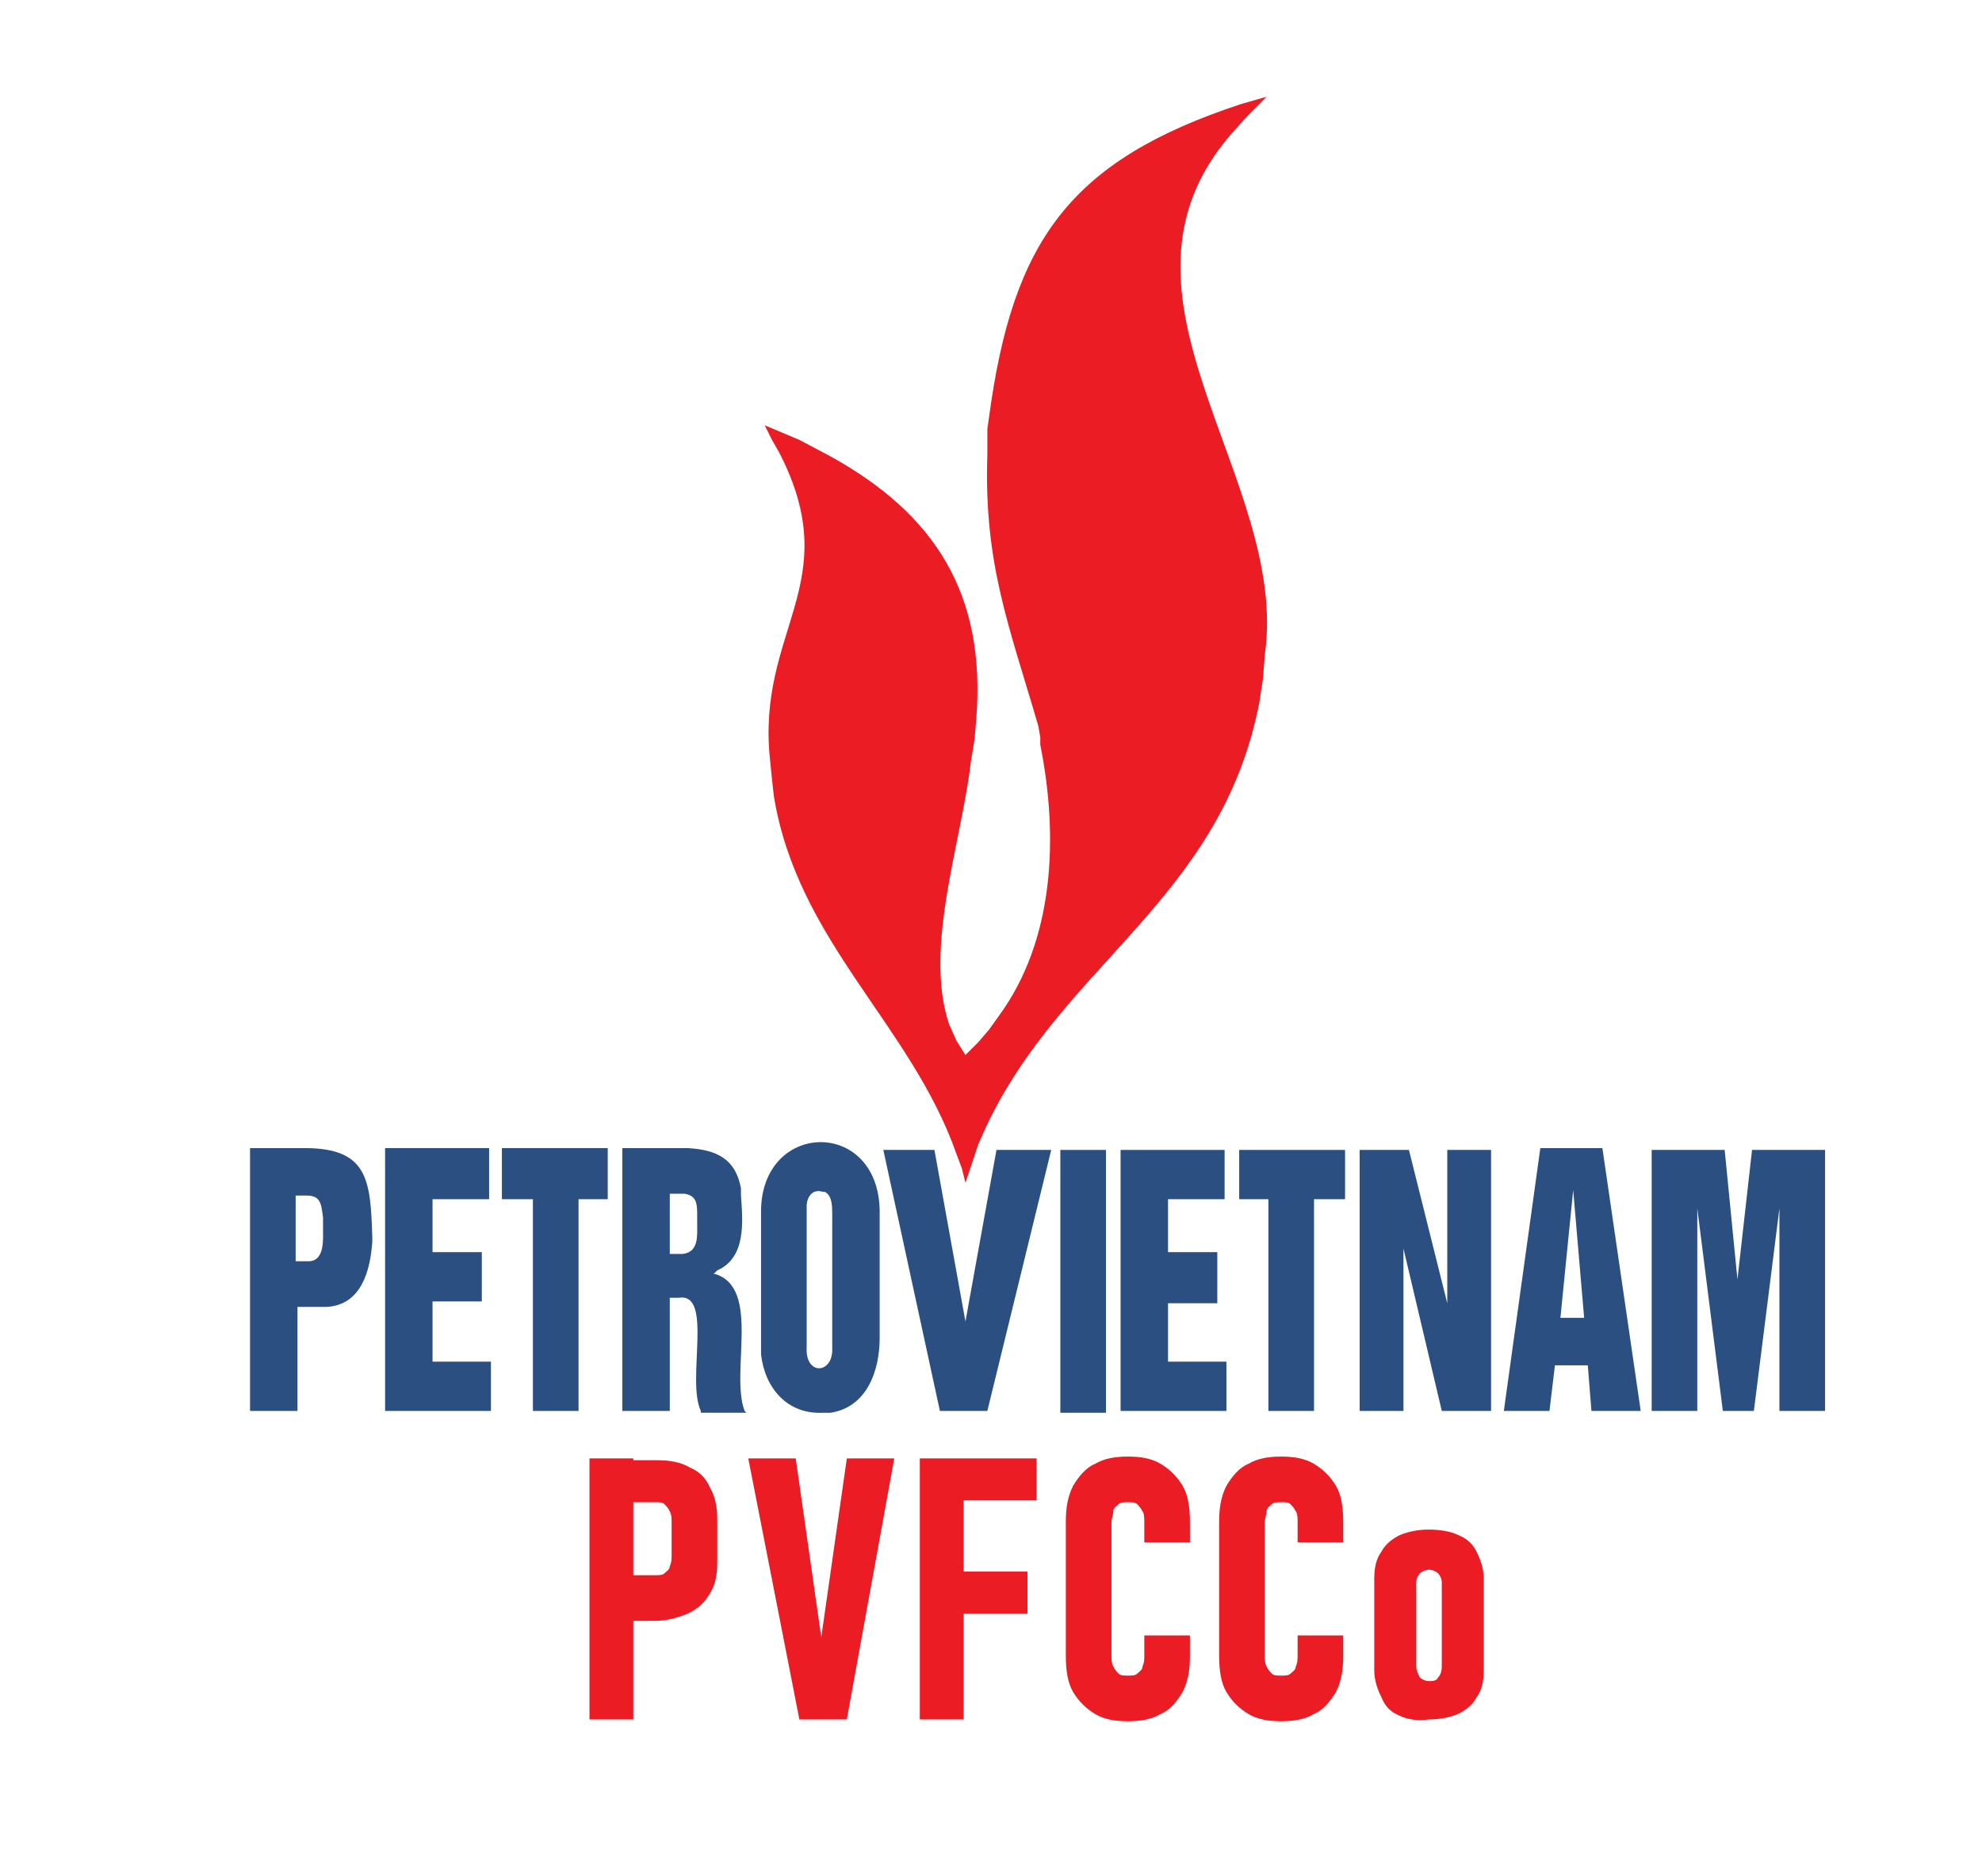 <?xml version="1.0" encoding="utf-8"?>
<!-- Generator: Adobe Illustrator 25.3.0, SVG Export Plug-In . SVG Version: 6.00 Build 0)  -->
<svg version="1.1" id="Layer_1" xmlns="http://www.w3.org/2000/svg" xmlns:xlink="http://www.w3.org/1999/xlink" x="0px" y="0px"
	 viewBox="0 0 108.6 102.8" style="enable-background:new 0 0 108.6 102.8;" xml:space="preserve">
<style type="text/css">
	.st0{fill:#EC1C24;}
	.st1{fill:#2C4F82;}
</style>
<g>
	<g>
		<g>
			<path class="st0" d="M32.3,79.9h2.4v14.3h-2.4V79.9z M33.4,86.3h2.5c0.2,0,0.4,0,0.5-0.1c0.1-0.1,0.3-0.2,0.3-0.4
				c0.1-0.2,0.1-0.4,0.1-0.6v-1.7c0-0.3,0-0.5-0.1-0.7s-0.2-0.3-0.3-0.4c-0.1-0.1-0.3-0.1-0.5-0.1h-2.5v-2.3H36
				c0.7,0,1.3,0.1,1.8,0.4c0.5,0.2,0.9,0.6,1.1,1.1c0.3,0.5,0.4,1.1,0.4,1.7v2.4c0,0.7-0.1,1.2-0.4,1.7c-0.3,0.5-0.6,0.8-1.2,1.1
				c-0.5,0.2-1.1,0.4-1.8,0.4h-2.6V86.3z"/>
			<path class="st0" d="M41,79.9h2.6l1.4,9.8l1.4-9.8h2.6l-2.6,14.3h-2.6L41,79.9z"/>
			<path class="st0" d="M50.4,79.9h2.4v14.3h-2.4V79.9z M51.5,79.9h5.3v2.3h-5.3V79.9z M51.5,86.1h4.8v2.3h-4.8V86.1z"/>
			<path class="st0" d="M60,93.9c-0.5-0.3-0.9-0.7-1.2-1.2c-0.3-0.5-0.4-1.2-0.4-2v-7.3c0-0.8,0.1-1.4,0.4-2c0.3-0.5,0.7-1,1.2-1.2
				c0.5-0.3,1.1-0.4,1.8-0.4c0.7,0,1.3,0.1,1.8,0.4c0.5,0.3,0.9,0.7,1.2,1.2c0.3,0.5,0.4,1.2,0.4,2v1.1h-2.5v-1.1
				c0-0.2,0-0.5-0.1-0.6c-0.1-0.2-0.2-0.3-0.3-0.4c-0.1-0.1-0.3-0.1-0.5-0.1c-0.2,0-0.4,0-0.5,0.1c-0.1,0.1-0.3,0.2-0.3,0.4
				s-0.1,0.4-0.1,0.6v7.3c0,0.2,0,0.4,0.1,0.6c0.1,0.2,0.2,0.3,0.3,0.4c0.1,0.1,0.3,0.1,0.5,0.1c0.2,0,0.4,0,0.5-0.1
				c0.1-0.1,0.3-0.2,0.3-0.4c0.1-0.2,0.1-0.4,0.1-0.6v-1.1h2.5v1.1c0,0.8-0.1,1.4-0.4,2c-0.3,0.5-0.7,1-1.2,1.2
				c-0.5,0.3-1.1,0.4-1.8,0.4C61.1,94.3,60.5,94.2,60,93.9z"/>
			<path class="st0" d="M68.4,93.9c-0.5-0.3-0.9-0.7-1.2-1.2c-0.3-0.5-0.4-1.2-0.4-2v-7.3c0-0.8,0.1-1.4,0.4-2
				c0.3-0.5,0.7-1,1.2-1.2c0.5-0.3,1.1-0.4,1.8-0.4c0.7,0,1.3,0.1,1.8,0.4c0.5,0.3,0.9,0.7,1.2,1.2c0.3,0.5,0.4,1.2,0.4,2v1.1h-2.5
				v-1.1c0-0.2,0-0.5-0.1-0.6c-0.1-0.2-0.2-0.3-0.3-0.4c-0.1-0.1-0.3-0.1-0.5-0.1c-0.2,0-0.4,0-0.5,0.1c-0.1,0.1-0.3,0.2-0.3,0.4
				s-0.1,0.4-0.1,0.6v7.3c0,0.2,0,0.4,0.1,0.6c0.1,0.2,0.2,0.3,0.3,0.4c0.1,0.1,0.3,0.1,0.5,0.1c0.2,0,0.4,0,0.5-0.1
				c0.1-0.1,0.3-0.2,0.3-0.4c0.1-0.2,0.1-0.4,0.1-0.6v-1.1h2.5v1.1c0,0.8-0.1,1.4-0.4,2c-0.3,0.5-0.7,1-1.2,1.2
				c-0.5,0.3-1.1,0.4-1.8,0.4C69.5,94.3,68.9,94.2,68.4,93.9z"/>
			<path class="st0" d="M76.7,94c-0.5-0.2-0.8-0.5-1-1c-0.2-0.4-0.4-0.9-0.4-1.5v-5c0-0.6,0.1-1.1,0.4-1.5c0.2-0.4,0.6-0.7,1-0.9
				c0.5-0.2,1-0.3,1.6-0.3c0.6,0,1.2,0.1,1.6,0.3c0.5,0.2,0.8,0.5,1,0.9c0.2,0.4,0.4,0.9,0.4,1.5v5c0,0.6-0.1,1.1-0.4,1.5
				c-0.2,0.4-0.6,0.7-1,0.9c-0.5,0.2-1,0.3-1.6,0.3C77.7,94.3,77.1,94.2,76.7,94z M78.8,91.9c0.1-0.1,0.2-0.3,0.2-0.6v-4.6
				c0-0.2-0.1-0.4-0.2-0.5c-0.1-0.1-0.3-0.2-0.5-0.2c-0.2,0-0.4,0.1-0.5,0.2c-0.1,0.1-0.2,0.3-0.2,0.5v4.6c0,0.2,0.1,0.4,0.2,0.6
				c0.1,0.1,0.3,0.2,0.5,0.2C78.5,92.1,78.7,92.1,78.8,91.9z"/>
		</g>
		<path class="st0" d="M52.9,64.8L52.7,64l-0.3-0.8c-2.5-7.1-8.7-11.6-10-19.6l-0.1-0.9l-0.1-1c-0.8-7.2,4.2-9.7,0.5-16.9l-0.4-0.7
			l-0.4-0.8l1.9,0.8l1.7,0.9c5.8,3.2,8.5,7.6,8,14.3l-0.1,1.2l-0.2,1.2c-0.5,4.4-2.6,10.2-1.2,14.4l0.4,0.9l0.5,0.8l0.7-0.7l0.6-0.7
			l0.5-0.7c3.1-4.2,3.3-9.9,2.3-14.9L57,40.4l-0.1-0.6c-1.6-5.5-3-8.9-2.8-14.9l0-0.7l0-0.7l0.1-0.7c1.3-9.6,4.4-14,13.8-17.1
			l0.7-0.2l0.7-0.2l-1,1l-0.9,1c-7.8,8.9,3.2,18.9,1.8,28.6l-0.1,1.3l-0.2,1.3c-2.1,10.8-10.8,14.3-15,23.3l-0.4,0.9l-0.3,0.9
			L52.9,64.8z"/>
		<path class="st1" d="M16.2,65.5v3.6h0.6l0.1,0c0.9,0,0.8-1.2,0.8-1.8l0-0.3l0-0.3c-0.1-0.7-0.1-1.2-0.9-1.2l-0.2,0l-0.2,0H16.2z
			 M13.7,77.3V62.9h3c3.5,0,3.6,1.8,3.7,4.9V68c-0.1,1.6-0.6,3.5-2.5,3.6h-1.6v5.7H13.7z"/>
		<polygon class="st1" points="21.1,77.3 21.1,62.9 26.8,62.9 26.8,65.7 23.7,65.7 23.7,68.6 26.4,68.6 26.4,71.3 23.7,71.3 
			23.7,74.6 26.9,74.6 26.9,77.3 		"/>
		<polygon class="st1" points="27.5,65.7 27.5,62.9 33.3,62.9 33.3,65.7 31.7,65.7 31.7,77.3 29.2,77.3 29.2,65.7 		"/>
		<path class="st1" d="M34.1,77.3V62.9h3.6c1.6,0.1,2.6,0.6,2.9,2.2l0,0.2l0,0.2c0.1,1.4,0.3,3.4-1.3,4.1l-0.1,0.1l-0.1,0.1l0.1,0
			c2.5,0.8,0.8,5.4,1.6,7.5l0.1,0.1h-2.5l0-0.1c-0.8-1.7,0.7-6.5-1.2-6.2h-0.5v6.2H34.1z M36.7,65.4v3.3h0.7c0.9-0.1,0.8-1,0.8-1.7
			v-0.2l0-0.2c0-0.6,0-1.1-0.7-1.2l-0.1,0l-0.2,0H36.7z"/>
		<path class="st1" d="M44.2,66.5v7.3c-0.1,1.6,1.5,1.5,1.4,0l0-0.1v-7.2c0-0.4,0-1-0.4-1.2l-0.1,0l0,0c-0.6-0.2-0.9,0.3-0.9,0.8
			l0,0.1v0.1l0,0.1 M41.7,73.3v-6.5l0-0.3c-0.1-5.1,6.4-5.3,6.5-0.2l0,0.2l0,0.3v6.5c0,1.8-0.7,3.8-2.7,4.1l-0.2,0l-0.2,0
			c-2,0.1-3.2-1.4-3.4-3.2l0-0.2l0-0.2l0-0.2L41.7,73.3z"/>
		<rect x="58.1" y="63" class="st1" width="2.5" height="14.4"/>
		<polygon class="st1" points="61.4,77.3 61.4,63 67.1,63 67.1,65.7 64,65.7 64,68.6 66.7,68.6 66.7,71.4 64,71.4 64,74.6 
			67.2,74.6 67.2,77.3 		"/>
		<polygon class="st1" points="69.5,65.7 69.5,77.3 72,77.3 72,65.7 73.7,65.7 73.7,63 67.9,63 67.9,65.7 		"/>
		<polygon class="st1" points="74.5,77.3 74.5,63 77.2,63 79.3,71.4 79.3,63 81.7,63 81.7,77.3 79,77.3 76.9,68.4 76.9,77.3 		"/>
		<path class="st1" d="M82.4,77.3l2-14.4h3.4l2.1,14.4h-2.7L87,74.8h-1.8l-0.3,2.5H82.4z M85.5,72.2h1.3l-0.6-7L85.5,72.2z"/>
		<polygon class="st1" points="90.5,77.3 90.5,63 94.5,63 95.2,70.1 96,63 100,63 100,77.3 97.5,77.3 97.5,66.2 96.1,77.3 
			94.4,77.3 93,66.2 93,77.3 		"/>
		<polygon class="st1" points="52.9,72.4 51.2,63 48.4,63 51.5,77.3 54.1,77.3 57.6,63 54.6,63 		"/>
	</g>
</g>
</svg>
